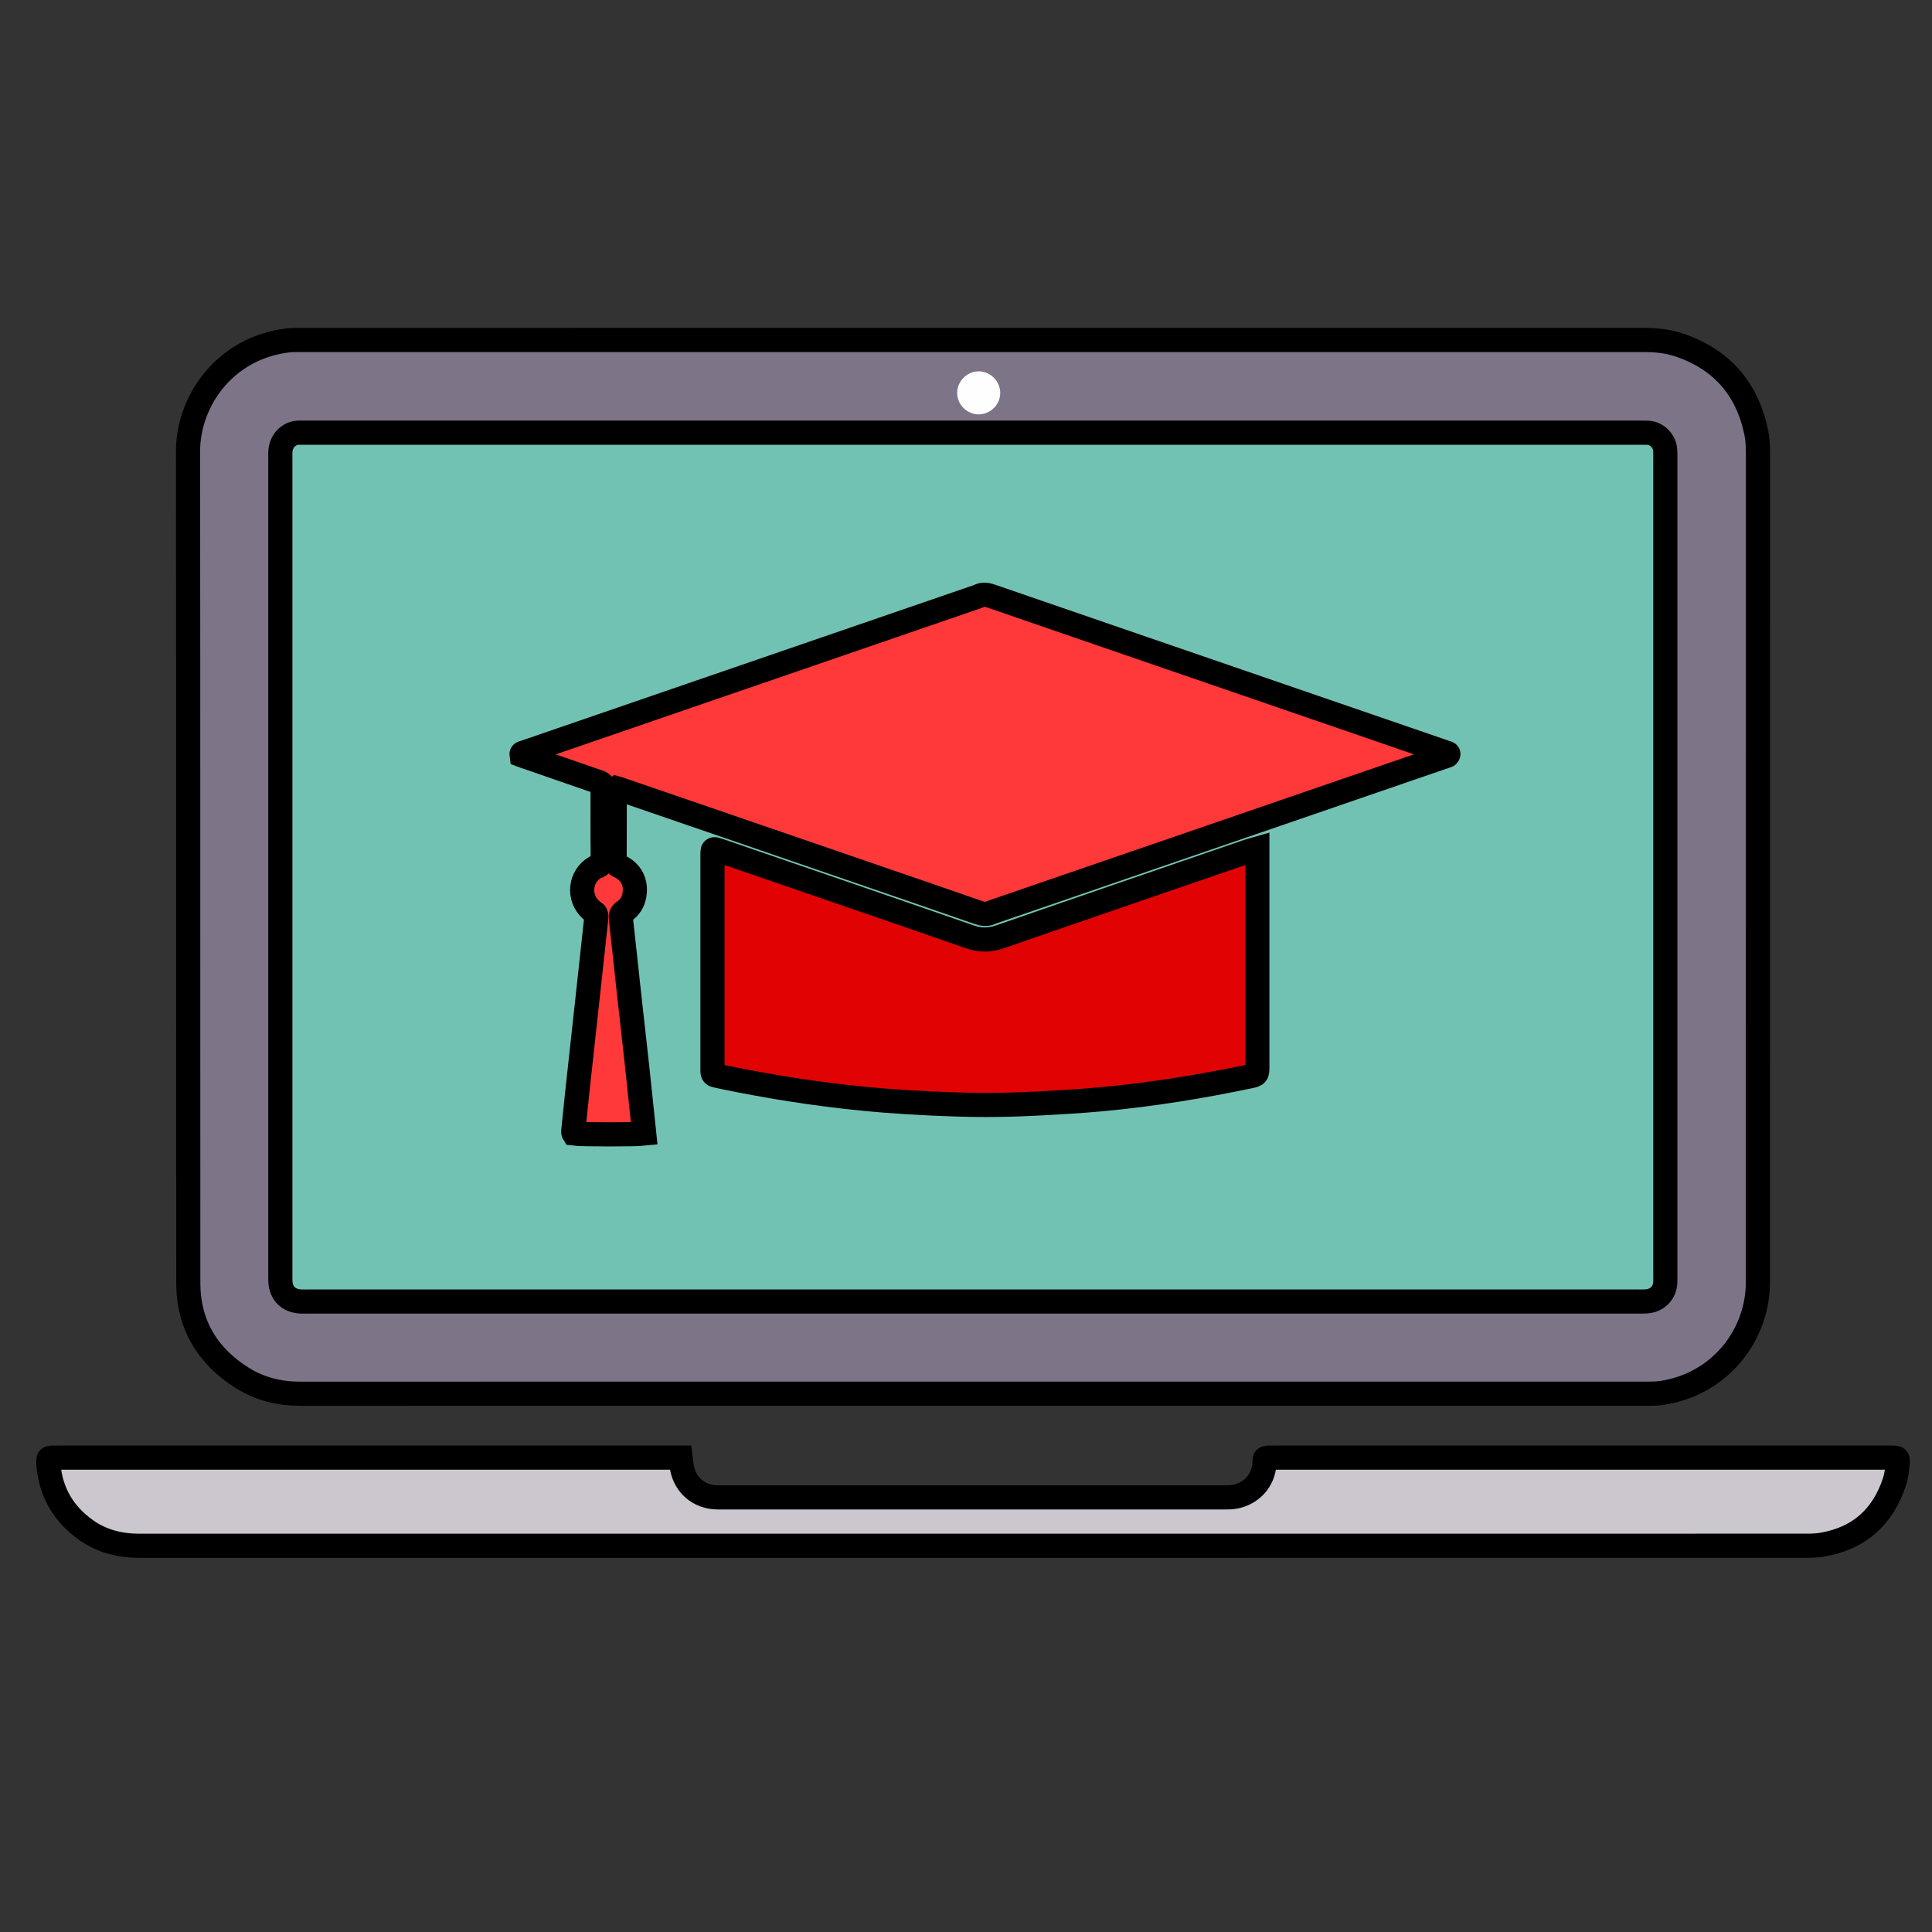 <?xml version="1.0" encoding="UTF-8"?>
<svg width="40px" height="40px" viewBox="0 0 40 40" version="1.1" xmlns="http://www.w3.org/2000/svg" xmlns:xlink="http://www.w3.org/1999/xlink">
    <rect x="0" y="0" width="40" height="40" fill="#333333" stroke="none"/>
    <!-- Generator: Sketch 63.1 (92452) - https://sketch.com -->
    <title>Formacion_40x40</title>
    <desc>Created with Sketch.</desc>
    <g id="Formacion_40x40" stroke="none" stroke-width="1" fill="none" fill-rule="evenodd">
        <g id="Group-15" transform="translate(1, 7)">
            <g id="Group-3" transform="translate(2.868, 0.002)" fill="#7D7488" stroke="#000000" stroke-width="0.5">
                <path d="M2.359,21.854 C1.925,21.855 1.519,21.759 1.152,21.529 C0.426,21.075 0.031,20.419 0.03,19.558 C0.026,13.82 0.031,8.082 0.025,2.344 C0.024,1.366 0.693,0.339 1.854,0.086 C1.999,0.054 2.147,0.033 2.297,0.037 C2.333,0.037 2.369,0.037 2.404,0.037 C11.652,0.037 20.9,0.037 30.147,0.036 C30.399,0.036 30.647,0.058 30.887,0.137 C31.773,0.432 32.305,1.043 32.494,1.953 C32.524,2.098 32.529,2.248 32.529,2.398 C32.528,7.212 32.528,12.027 32.528,16.841 C32.528,17.741 32.529,18.641 32.528,19.54 C32.526,20.621 31.79,21.552 30.741,21.798 C30.608,21.829 30.472,21.852 30.334,21.852 C30.269,21.852 30.203,21.853 30.138,21.853 C25.514,21.853 20.89,21.853 16.266,21.853 C11.631,21.853 6.995,21.852 2.359,21.854 Z" id="Fill-1"></path>
            </g>
            <g id="Group-6" transform="translate(0, 23.179)" fill="#CCC6CF" stroke="#000000" stroke-width="0.5">
                <path d="M13.092,0 C13.103,0.083 13.108,0.148 13.12,0.211 C13.186,0.568 13.468,0.809 13.831,0.822 C13.867,0.824 13.903,0.823 13.939,0.823 C17.406,0.823 20.874,0.823 24.342,0.823 C24.425,0.823 24.507,0.824 24.59,0.805 C24.918,0.732 25.145,0.479 25.178,0.147 C25.181,0.111 25.182,0.076 25.184,0.04 C25.185,0.019 25.201,0.01 25.217,0.005 C25.234,0 25.253,0.001 25.271,0.001 C25.318,0 25.366,0 25.414,0 L38.069,0 C38.122,0 38.176,-0.001 38.23,0.001 C38.275,0.003 38.294,0.023 38.291,0.069 C38.283,0.218 38.268,0.367 38.22,0.509 C37.979,1.234 37.486,1.672 36.727,1.802 C36.621,1.82 36.514,1.824 36.407,1.824 C24.901,1.824 13.396,1.824 1.891,1.825 C1.486,1.825 1.11,1.733 0.779,1.497 C0.311,1.164 0.047,0.71 0.002,0.133 C-1.17590058e-05,0.109 -1.17590058e-05,0.085 -1.17590058e-05,0.062 C0.001,0.018 0.017,0.002 0.067,0.001 C0.114,-0 0.162,0 0.21,0 L12.883,0 L13.092,0 Z" id="Fill-4"></path>
            </g>
            <path d="M32.94,1.958 C32.999,1.958 33.059,1.958 33.118,1.96 C33.284,1.964 33.454,2.112 33.474,2.302 C33.481,2.367 33.479,2.433 33.479,2.499 C33.479,5.508 33.479,8.517 33.479,11.526 C33.479,14.148 33.479,16.77 33.479,19.391 C33.479,19.445 33.481,19.499 33.478,19.552 C33.466,19.753 33.339,19.899 33.143,19.937 C33.108,19.944 33.072,19.945 33.036,19.946 C32.988,19.948 32.941,19.947 32.893,19.947 L5.4,19.947 C5.34,19.947 5.281,19.949 5.221,19.946 C4.97,19.931 4.814,19.773 4.805,19.523 C4.803,19.482 4.804,19.44 4.804,19.398 C4.804,13.767 4.804,8.137 4.804,2.506 C4.804,2.446 4.801,2.386 4.807,2.327 C4.832,2.087 5.025,1.952 5.196,1.958 C5.25,1.96 5.304,1.958 5.357,1.958 C9.951,1.958 14.545,1.958 19.139,1.958 C23.74,1.958 28.34,1.958 32.94,1.958 Z" id="Fill-7" stroke="#000000" stroke-width="0.5" fill="#72C2B4"></path>
            <path d="M18.817,1.138 C18.816,0.897 19.015,0.693 19.256,0.688 C19.503,0.684 19.712,0.893 19.709,1.14 C19.706,1.381 19.504,1.579 19.262,1.579 C19.02,1.578 18.819,1.379 18.817,1.138 Z" id="Fill-9" fill="#FEFEFE"></path>
            <path d="M10.878,16.47 C10.861,16.443 10.869,16.413 10.872,16.385 C10.903,16.083 10.934,15.781 10.966,15.479 C10.996,15.2 11.027,14.922 11.058,14.644 C11.101,14.248 11.144,13.851 11.188,13.454 C11.214,13.212 11.241,12.969 11.267,12.726 C11.29,12.513 11.314,12.3 11.336,12.087 C11.34,12.051 11.341,12.016 11.345,11.98 C11.35,11.941 11.338,11.911 11.305,11.889 C11.28,11.873 11.256,11.855 11.234,11.835 C10.957,11.581 11.005,11.138 11.331,10.952 C11.462,10.925 11.481,10.837 11.479,10.716 C11.473,10.252 11.477,9.787 11.476,9.322 C11.476,9.219 11.475,9.218 11.377,9.184 C10.872,9.008 10.366,8.834 9.86,8.659 C9.838,8.651 9.816,8.643 9.797,8.636 C9.789,8.585 9.826,8.588 9.852,8.579 C10.751,8.27 11.651,7.96 12.551,7.651 C14.778,6.885 17.006,6.12 19.233,5.354 C19.244,5.35 19.256,5.345 19.266,5.34 C19.352,5.297 19.435,5.312 19.522,5.342 C20.343,5.626 21.164,5.908 21.985,6.19 C24.269,6.976 26.552,7.761 28.836,8.546 C28.881,8.562 28.926,8.577 28.971,8.592 C28.985,8.597 28.992,8.606 28.986,8.619 C28.981,8.629 28.975,8.642 28.966,8.645 C28.922,8.662 28.876,8.676 28.831,8.691 C27.987,8.981 27.144,9.271 26.3,9.561 C24.05,10.334 21.8,11.107 19.551,11.881 C19.539,11.885 19.528,11.889 19.518,11.894 C19.432,11.936 19.35,11.925 19.261,11.894 C18.464,11.617 17.665,11.343 16.866,11.068 C15.201,10.496 13.536,9.924 11.871,9.352 C11.832,9.338 11.793,9.327 11.758,9.317 C11.714,9.346 11.728,9.385 11.727,9.418 C11.726,9.871 11.728,10.324 11.725,10.776 C11.725,10.857 11.748,10.899 11.827,10.936 C12.073,11.052 12.181,11.274 12.134,11.538 C12.109,11.68 12.035,11.793 11.916,11.873 C11.857,11.912 11.848,11.957 11.855,12.022 C11.915,12.555 11.971,13.088 12.029,13.621 C12.083,14.112 12.14,14.603 12.193,15.094 C12.242,15.55 12.289,16.006 12.338,16.471 C12.146,16.492 11.017,16.49 10.878,16.47 Z" id="Fill-11" stroke="#000000" stroke-width="0.5" fill="#FF3939"></path>
            <path d="M25.032,10.772 C25.032,12.202 25.032,13.631 25.032,15.061 C25.032,15.251 25.032,15.253 24.852,15.29 C24.363,15.392 23.871,15.483 23.378,15.561 C22.854,15.644 22.328,15.71 21.801,15.759 C21.392,15.797 20.981,15.82 20.571,15.843 C19.976,15.876 19.381,15.886 18.785,15.866 C18.136,15.845 17.489,15.809 16.842,15.744 C15.882,15.649 14.93,15.498 13.985,15.303 C13.927,15.291 13.869,15.277 13.811,15.265 C13.77,15.256 13.751,15.23 13.751,15.189 C13.751,15.147 13.751,15.106 13.751,15.064 C13.751,13.628 13.751,12.193 13.751,10.757 C13.751,10.721 13.75,10.685 13.751,10.65 C13.753,10.588 13.771,10.572 13.825,10.588 C13.865,10.6 13.904,10.613 13.944,10.627 C15.653,11.215 17.364,11.8 19.071,12.394 C19.291,12.471 19.489,12.471 19.71,12.394 C21.417,11.8 23.128,11.215 24.837,10.627 C24.892,10.608 24.949,10.594 25.032,10.57 L25.032,10.772 Z" id="Fill-13" stroke="#000000" stroke-width="0.5" fill="#E10303"></path>
        </g>
    </g>
</svg>